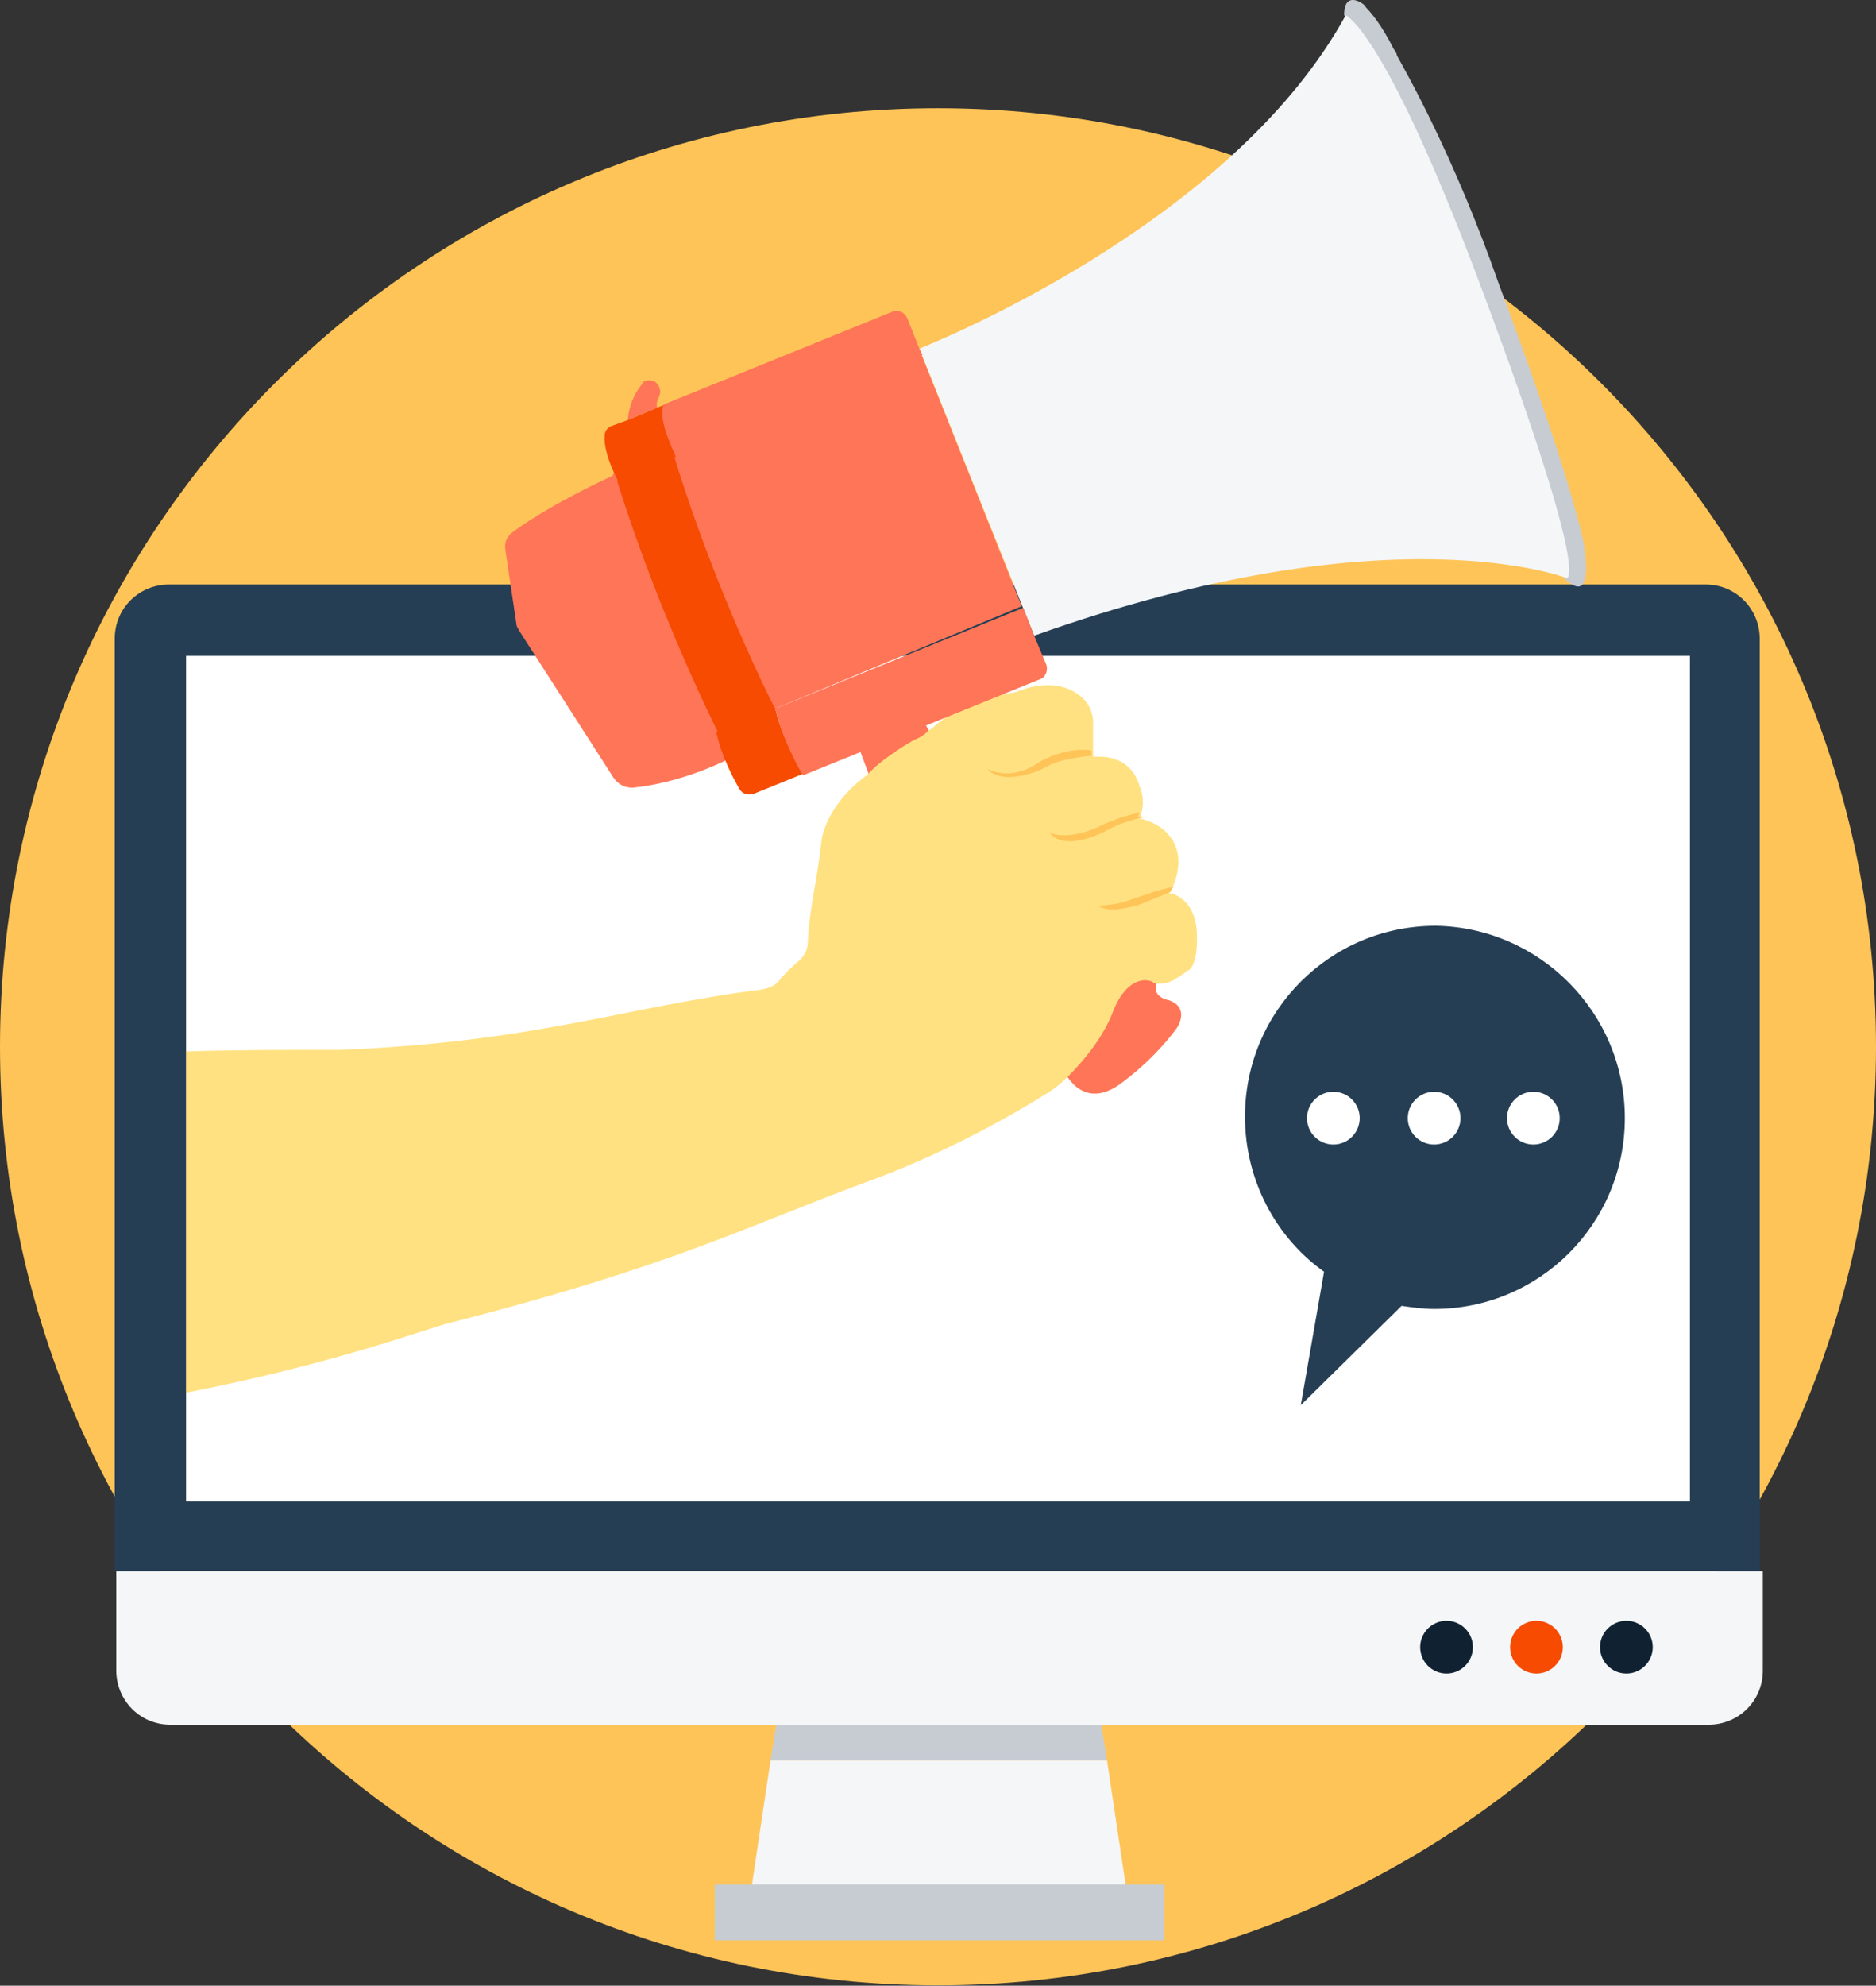 <svg width="121" height="128" viewBox="0 0 121 128" fill="none" xmlns="http://www.w3.org/2000/svg">
<rect x="0" y="0" width="121" height="128" fill="#333333" stroke="none"/>
<path d="M121 67.477C121 100.877 93.9 127.977 60.5 127.977C27 127.977 0 100.777 0 67.477C0 34.077 27.1 6.977 60.5 6.977C93.9 6.977 121 34.077 121 67.477Z" fill="#FEC458"/>
<path d="M71 110.977H50.1L49.7 113.477H71.4L71 110.977Z" fill="#C7CCD2"/>
<path d="M49.7 113.477L48.5 121.477H72.6L71.4 113.477H49.7Z" fill="#F4F6F8"/>
<path d="M113.5 41.177C113.5 39.277 112 37.677 110 37.677H10.9C9 37.677 7.4 39.177 7.4 41.177V101.277H113.5V41.177Z" fill="#253E54"/>
<path d="M109 42.276H12V96.776H109V42.276Z" fill="white"/>
<path d="M7.5 101.276V107.676C7.5 109.576 9 111.176 11 111.176H110.2C112.1 111.176 113.7 109.676 113.7 107.676V101.276H7.5Z" fill="#F4F6F8"/>
<path d="M104.9 107.877C105.839 107.877 106.6 107.115 106.6 106.177C106.6 105.238 105.839 104.477 104.9 104.477C103.961 104.477 103.2 105.238 103.2 106.177C103.2 107.115 103.961 107.877 104.9 107.877Z" fill="#102232"/>
<path d="M99.1 107.877C100.039 107.877 100.8 107.115 100.8 106.177C100.8 105.238 100.039 104.477 99.1 104.477C98.161 104.477 97.4 105.238 97.4 106.177C97.4 107.115 98.161 107.877 99.1 107.877Z" fill="#F64B01"/>
<path d="M93.3 107.877C94.239 107.877 95 107.115 95 106.177C95 105.238 94.239 104.477 93.3 104.477C92.361 104.477 91.6 105.238 91.6 106.177C91.6 107.115 92.361 107.877 93.3 107.877Z" fill="#102232"/>
<path d="M68.6 68.976C68.6 68.976 69.7 71.576 72.1 69.976C72.1 69.976 74.2 68.576 75.9 66.276C75.9 66.276 76.8 64.976 75.4 64.476C75.4 64.476 74.1 64.276 74.7 63.176C75.2 62.076 72.9 62.076 72.9 62.076L69.5 64.076L68.6 68.976Z" fill="#FF7557"/>
<path d="M55.2 47.677L59.3 45.977L61.2 49.477L55.6 52.477L56.4 50.377L56.1 50.077L55.2 47.677Z" fill="#FF7557"/>
<path d="M39.5 30.676C39.5 30.676 35.7 32.376 33.1 34.276C32.7 34.576 32.5 34.976 32.6 35.476L33.3 40.176C33.3 40.376 33.4 40.476 33.5 40.676L39.6 50.176C39.9 50.576 40.3 50.776 40.8 50.776C41.9 50.676 44.2 50.276 46.9 48.976L48.6 47.976C48.6 47.976 46.1 42.376 46.1 42.176C46.1 42.076 42.9 34.976 43 34.476C43.1 33.976 42.1 32.476 41.9 31.876C41.7 31.276 40.4 28.776 40.4 28.776L39.5 30.676Z" fill="#FF7557"/>
<path d="M37.5 33.677C37.1 33.777 36.9 34.177 36.8 34.577L36.1 39.477C36.1 39.777 36.1 40.077 36.3 40.277L40.7 46.377C41 46.777 41.5 46.977 42 46.777L46.6 45.077L41.5 33.477L41.1 32.177L37.5 33.677Z" fill="#FF7557"/>
<path d="M86.7 0.976C86.7 0.976 86.6 -0.324 87.6 0.076C87.8 0.176 88 0.276 88.1 0.476C88.4 0.776 89.1 1.576 89.9 3.176C90 3.276 90.1 3.476 90.1 3.576C90.7 4.676 93.8 10.076 96.7 18.376C96.7 18.376 100.9 29.476 102.1 34.776C102.1 34.776 103 39.176 101 37.376L99.4 34.476L93.7 21.976L89.7 10.976L89 6.576L87.4 1.976L86.7 0.976Z" fill="#C7CCD2"/>
<path d="M96 19.777C96 19.777 102.1 35.877 101.1 37.277C101.1 37.277 89.7 32.777 66.7 40.977L59.3 22.477C62 21.377 79.8 13.777 86.8 0.977C86.7 0.977 89.3 1.577 96 19.777Z" fill="#F4F6F8"/>
<path d="M43.6 29.477L39.8 30.977C42.5 39.677 46.3 47.177 46.3 47.177L50.1 45.677C49.9 45.377 46.2 37.977 43.6 29.477Z" fill="#F64B01"/>
<path d="M50 45.677L46.2 47.177C46.5 48.677 47.3 50.177 47.7 50.877C47.9 51.177 48.2 51.277 48.6 51.177L51.8 49.877C51.8 49.877 50.5 47.777 50 45.677Z" fill="#F64B01"/>
<path d="M42.4 26.276L40.5 27.076L39.4 27.476C39.2 27.576 39 27.776 39 28.076C38.9 29.276 39.9 31.076 39.9 31.076L43.7 29.476C43.6 29.176 42.5 27.176 42.9 26.076L42.4 26.276Z" fill="#F64B01"/>
<path d="M42.2 24.576C41.9 24.476 41.5 24.476 41.4 24.776C40.5 25.876 40.5 27.076 40.5 27.076L42.4 26.276C42.3 26.076 42.4 25.776 42.5 25.576C42.7 25.176 42.5 24.776 42.2 24.576Z" fill="#FF7557"/>
<path d="M76.6 62.576C76.6 62.576 76.2 62.876 75.7 63.176C75.3 63.376 74.9 63.476 74.6 63.376C74.5 63.376 74.4 63.376 74.3 63.276C73.6 62.976 72.5 63.376 71.8 65.176C71.2 66.776 70 68.276 68.9 69.376C68.4 69.876 67.9 70.276 67.2 70.676C67.2 70.676 62.2 73.876 56.2 76.076C48.3 78.976 43.5 81.576 29 85.276C27.4 85.676 21.7 87.876 12 89.776V67.776C15 67.676 18.4 67.676 21.9 67.676C34.6 67.176 40.4 64.876 49.2 63.776C49.6 63.676 49.9 63.576 50.2 63.276C50.5 62.876 51 62.376 51.6 61.876C51.9 61.576 52.1 61.176 52.1 60.776C52.2 58.476 52.7 56.876 53 54.076C53 54.076 53.3 51.876 55.9 49.976L56 49.876C56.1 49.776 56.2 49.676 56.3 49.576C56.7 49.176 57.9 48.276 59 47.676C59.3 47.576 59.6 47.376 59.8 47.176C59.9 47.076 60.1 46.976 60.2 46.876C60.4 46.676 60.7 46.476 61.1 46.176C62 45.576 63.2 44.976 64.6 44.776C64.8 44.776 64.9 44.776 65.1 44.676C65.4 44.676 65.6 44.576 65.9 44.476C66.7 44.176 68.5 43.776 69.8 44.976C69.8 44.976 70.6 45.576 70.5 46.876C70.5 47.176 70.5 47.576 70.5 47.876C70.5 47.976 70.5 48.176 70.5 48.376V48.476C70.5 48.576 70.5 48.676 70.5 48.776C70.5 48.776 70.5 48.776 70.6 48.776C70.6 48.776 70.7 48.776 70.8 48.776H70.9C71.6 48.776 73 48.976 73.5 50.676C73.5 50.676 73.9 51.476 73.6 52.476C73.6 52.576 73.5 52.676 73.5 52.776C73.5 52.776 73.7 52.776 73.9 52.876C74.6 53.076 75.9 53.776 76 55.376C76 55.376 76.1 56.176 75.6 57.276C75.6 57.376 75.5 57.476 75.4 57.576C75.4 57.576 75.4 57.576 75.5 57.576C75.9 57.676 77.2 58.176 77.2 60.376C77.2 60.276 77.3 62.276 76.6 62.576Z" fill="#FFE181"/>
<path d="M57.6 20.076L42.8 26.076C42.4 27.076 43.5 29.176 43.6 29.476L59.5 22.876L59.3 22.476L58.5 20.476C58.3 20.076 57.9 19.976 57.6 20.076Z" fill="#FF7557"/>
<path d="M43.5 29.476C43.6 29.476 43.6 29.476 43.5 29.476C46.1 37.976 49.8 45.376 50 45.676L65.9 39.076L59.4 22.776L43.5 29.476Z" fill="#FF7557"/>
<path d="M50 45.677C50.5 47.777 51.7 49.877 51.8 49.977L67.1 43.777C67.4 43.677 67.6 43.277 67.5 42.877L66.7 40.977L66 39.177L50 45.677Z" fill="#FF7557"/>
<path d="M70.9 48.676C70.6 48.676 68.4 48.876 67.6 49.376C67.4 49.476 67.2 49.576 67 49.676C66.2 49.976 64.5 50.476 63.7 49.576C63.8 49.576 65 50.376 66.8 49.276C67 49.176 67.1 49.076 67.3 48.976C67.9 48.676 69.2 48.176 70.4 48.376C70.4 48.476 70.4 48.576 70.4 48.676C70.4 48.676 70.6 48.676 70.9 48.676Z" fill="#FEC458"/>
<path d="M73.9 52.676C73.8 52.676 72.5 52.876 71.3 53.576C71.3 53.576 68.7 54.976 67.7 53.676C67.7 53.676 68.9 54.276 71.1 53.176C71.1 53.176 72.1 52.676 73.5 52.376C73.5 52.476 73.4 52.576 73.4 52.676C73.5 52.576 73.7 52.676 73.9 52.676Z" fill="#FEC458"/>
<path d="M75.5 57.477C75.1 57.677 74.3 57.977 73.6 58.277C73.5 58.277 73.4 58.377 73.3 58.377C72.8 58.477 71.6 58.877 70.8 58.377C70.8 58.377 72.2 58.377 73.2 57.877H73.3C73.6 57.777 74.9 57.277 75.7 57.177C75.6 57.277 75.5 57.377 75.5 57.477Z" fill="#FEC458"/>
<path d="M104.8 72.077C104.8 78.877 99.3 84.377 92.5 84.377C91.8 84.377 91.1 84.277 90.4 84.177L83.9 90.577L85.4 81.977C82.3 79.777 80.3 76.077 80.3 71.977C80.3 65.177 85.8 59.677 92.6 59.677C99.3 59.777 104.8 65.277 104.8 72.077Z" fill="#253E54"/>
<path d="M86 73.776C86.939 73.776 87.7 73.015 87.7 72.076C87.7 71.137 86.939 70.376 86 70.376C85.061 70.376 84.3 71.137 84.3 72.076C84.3 73.015 85.061 73.776 86 73.776Z" fill="white"/>
<path d="M92.5 73.776C93.439 73.776 94.2 73.015 94.2 72.076C94.2 71.137 93.439 70.376 92.5 70.376C91.561 70.376 90.8 71.137 90.8 72.076C90.8 73.015 91.561 73.776 92.5 73.776Z" fill="white"/>
<path d="M98.9 73.776C99.839 73.776 100.6 73.015 100.6 72.076C100.6 71.137 99.839 70.376 98.9 70.376C97.961 70.376 97.2 71.137 97.2 72.076C97.2 73.015 97.961 73.776 98.9 73.776Z" fill="white"/>
<path d="M75.1 121.477H46.1V125.077H75.1V121.477Z" fill="#C7CCD2"/>
</svg>
